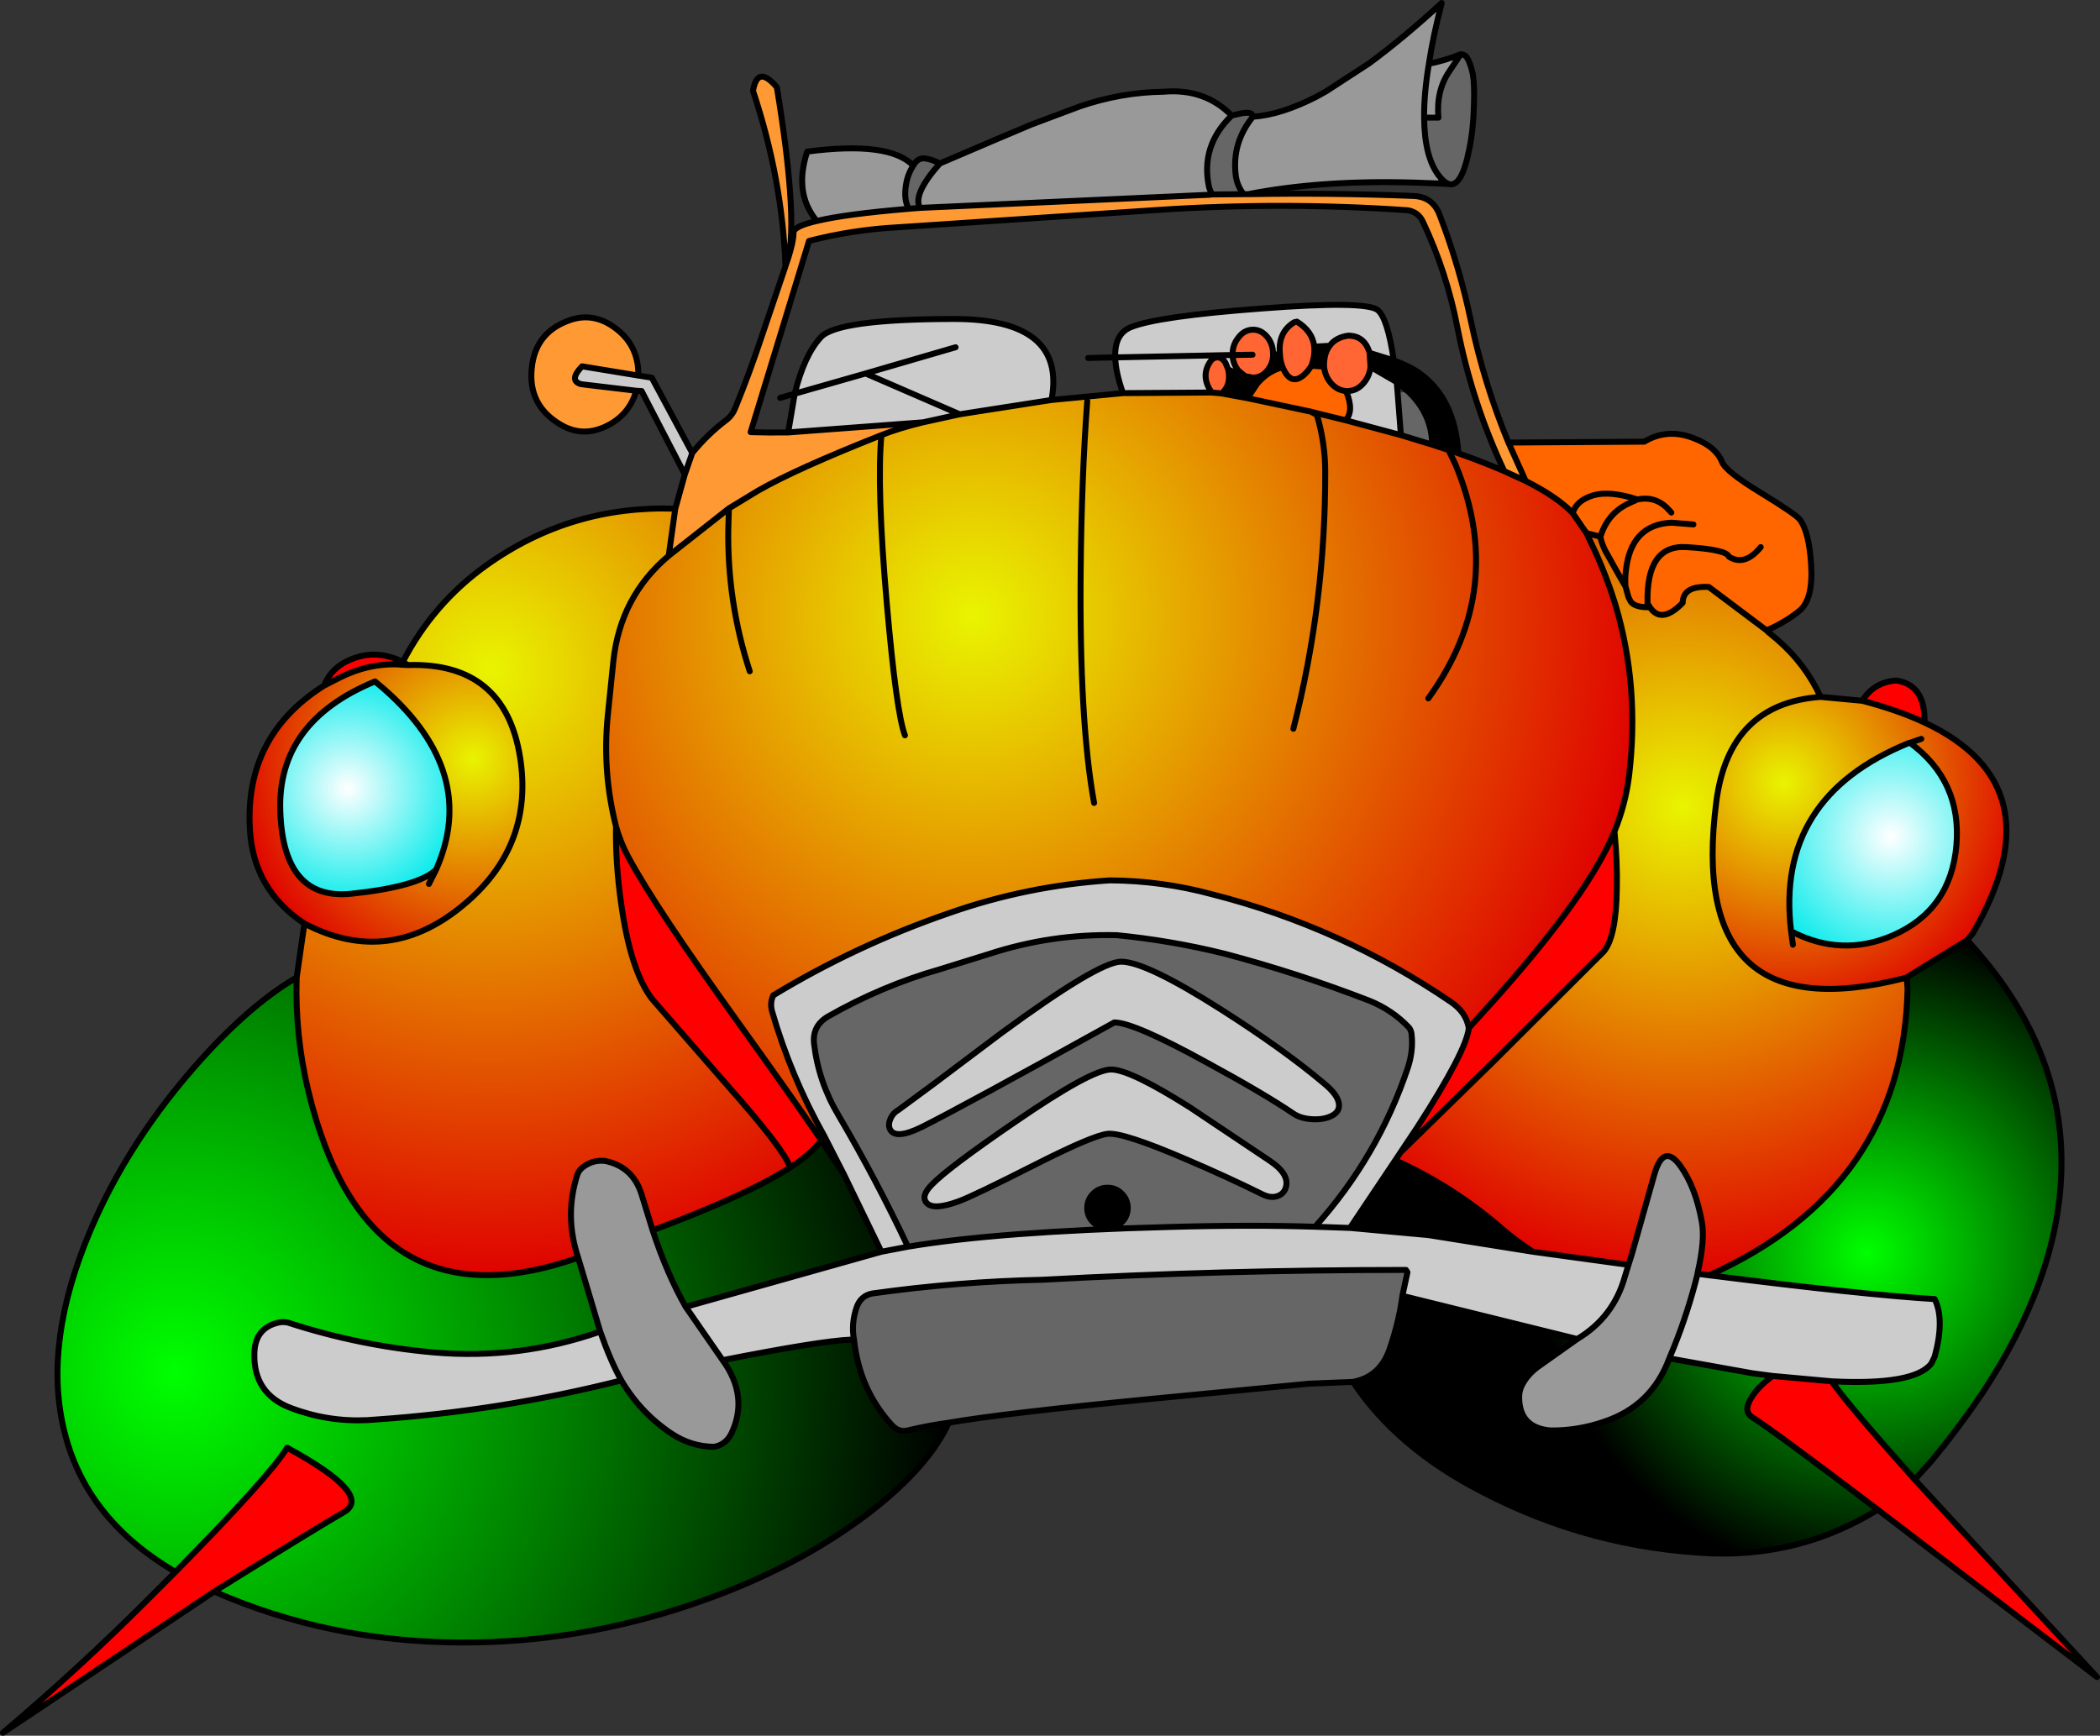 <?xml version="1.0" encoding="UTF-8" standalone="no"?>
<svg xmlns:xlink="http://www.w3.org/1999/xlink" height="291.4px" width="352.5px" xmlns="http://www.w3.org/2000/svg">
  <rect width="100%" height="100%" fill="#333333" stroke="none"/>
  <g transform="matrix(1.0, 0.0, 0.0, 1.0, 176.25, 145.7)">
    <path d="M68.95 -136.6 Q69.6 -136.55 69.95 -136.1 70.55 -135.2 70.95 -133.35 71.3 -131.55 71.15 -127.75 71.05 -123.85 70.35 -120.55 69.1 -114.2 66.95 -114.8 66.15 -115.05 65.2 -116.3 62.85 -119.45 62.8 -125.95 L65.2 -125.95 Q64.8 -130.5 67.05 -133.75 L68.95 -136.6 M50.85 86.3 L43.45 86.6 16.5 89.2 Q-7.7 91.55 -17.0 93.15 -20.3 93.6 -23.7 94.4 -25.3 94.9 -26.55 93.55 -32.0 87.6 -32.9 79.2 -33.4 76.5 -32.45 73.75 -31.75 71.8 -29.8 71.45 -15.5 69.45 -1.25 69.15 29.25 67.5 59.75 67.5 L60.0 67.9 59.15 71.85 Q58.6 76.15 57.0 80.8 55.4 85.45 50.85 86.3 M-22.95 -117.9 Q-22.2 -119.25 -21.0 -119.1 -19.8 -118.95 -18.5 -118.25 -23.15 -113.0 -21.8 -110.8 L-23.7 -110.65 Q-24.55 -112.1 -24.2 -114.5 -23.95 -116.35 -22.95 -117.9 M30.5 -126.3 L31.6 -126.55 Q34.0 -127.15 34.05 -126.1 30.45 -121.65 31.2 -116.1 31.45 -114.45 32.5 -113.1 L27.15 -113.05 26.7 -114.25 Q25.2 -121.2 30.5 -126.3 M58.9 -72.65 L58.35 -79.75 60.15 -79.95 Q64.1 -76.2 64.15 -71.05 L58.9 -72.65 M-23.85 63.6 Q-29.15 52.35 -35.5 41.55 -38.85 35.95 -39.6 29.55 -39.95 26.6 -37.35 25.0 -28.25 19.8 -18.4 17.0 L-10.2 14.45 Q0.25 11.05 11.2 11.3 20.35 12.2 29.25 14.4 41.6 17.65 53.6 22.3 57.45 23.85 60.25 26.8 60.65 27.3 60.7 28.0 61.0 30.75 60.05 33.6 55.05 48.5 44.5 60.25 33.25 59.9 19.7 60.3 -8.65 61.05 -23.85 63.6 M7.25 54.7 Q6.25 55.7 6.25 57.1 6.25 58.5 7.25 59.5 8.25 60.5 9.65 60.5 11.05 60.5 12.05 59.5 13.05 58.5 13.05 57.1 13.05 55.7 12.05 54.7 11.1 53.7 9.65 53.7 8.25 53.7 7.25 54.7 M10.8 25.95 Q14.1 25.95 26.45 32.75 36.0 37.95 40.85 41.25 42.1 42.1 44.05 42.2 45.95 42.3 47.25 41.65 48.65 40.95 48.5 39.65 48.35 38.1 45.95 36.15 39.25 30.5 28.75 23.8 16.1 15.75 11.95 15.75 8.15 15.75 -8.25 27.8 L-19.55 36.3 -25.45 40.65 Q-26.3 41.1 -26.75 42.05 -27.2 43.05 -26.9 43.8 -26.05 45.75 -21.5 43.5 -14.7 40.1 10.8 25.95 M36.85 49.15 L23.55 40.25 Q13.45 33.85 10.25 33.85 6.95 33.85 -5.85 42.65 -17.1 50.35 -19.8 53.15 -21.75 55.1 -20.7 56.25 -19.55 57.55 -15.25 55.95 -12.9 55.1 -2.15 49.65 7.15 44.95 9.65 44.65 12.2 44.35 22.9 48.95 29.8 51.9 35.75 54.85 37.0 55.45 38.05 55.15 39.1 54.85 39.5 53.9 40.45 51.55 36.85 49.15" fill="#666666" fill-rule="evenodd" stroke="none"/>
    <path d="M65.15 -114.9 L61.05 -115.05 Q45.45 -115.5 33.25 -113.1 L32.5 -113.1 Q31.45 -114.45 31.2 -116.1 30.45 -121.65 34.05 -126.1 38.75 -126.4 44.8 -129.5 L46.4 -130.4 53.55 -135.05 Q59.2 -139.2 65.75 -145.2 64.3 -139.6 63.6 -135.0 66.05 -135.45 68.95 -136.6 L67.05 -133.75 Q64.8 -130.5 65.2 -125.95 L62.8 -125.95 Q62.85 -119.45 65.2 -116.3 L65.15 -114.9 M-39.15 -108.6 Q-41.1 -110.95 -41.5 -113.85 -41.9 -116.8 -40.75 -120.25 -26.95 -122.05 -22.95 -117.9 -23.95 -116.35 -24.2 -114.5 -24.55 -112.1 -23.7 -110.65 -34.4 -109.75 -39.15 -108.6 M-18.5 -118.25 L-8.55 -122.5 -3.1 -124.8 4.9 -127.8 Q11.85 -130.2 19.05 -130.3 26.0 -130.9 30.5 -126.3 25.2 -121.2 26.7 -114.25 L26.75 -113.0 -21.8 -110.8 Q-23.15 -113.0 -18.5 -118.25 M63.6 -135.0 Q62.75 -129.85 62.8 -125.95 62.75 -129.85 63.6 -135.0 M97.1 66.65 L97.7 64.75 101.45 51.45 Q103.0 46.1 105.85 50.1 108.35 53.6 109.4 59.35 110.0 62.4 108.7 68.0 L108.7 68.15 Q107.15 74.45 104.7 80.55 L103.95 82.35 Q101.0 90.35 92.95 93.0 88.6 94.5 84.0 94.45 78.75 94.0 78.75 88.85 78.75 87.7 79.3 86.7 80.2 85.05 81.8 83.85 L88.5 79.1 Q94.6 75.45 96.5 68.6 L97.1 66.65 M-79.2 65.45 Q-81.55 58.4 -79.35 51.55 -79.05 50.65 -78.2 50.1 -76.65 49.0 -74.7 49.2 -70.0 50.15 -68.55 54.85 L-66.7 60.85 Q-64.3 68.15 -61.15 73.7 L-54.95 82.65 Q-50.55 88.7 -53.45 94.9 -54.4 96.85 -56.4 97.2 -60.25 97.15 -63.5 95.0 -68.75 91.5 -71.95 86.05 -73.75 82.85 -75.5 77.85 L-79.2 65.45" fill="#999999" fill-rule="evenodd" stroke="none"/>
    <path d="M33.25 -113.1 Q47.15 -113.35 61.05 -112.8 64.2 -112.65 65.35 -109.75 68.75 -100.95 70.65 -91.8 72.85 -81.3 76.95 -71.4 L79.85 -64.95 76.25 -66.6 Q70.85 -78.1 68.4 -90.65 66.6 -100.0 62.6 -108.45 61.85 -110.1 60.05 -110.4 39.05 -111.85 18.05 -110.45 L-25.4 -107.55 Q-33.1 -107.15 -40.45 -105.25 L-50.25 -73.15 Q-47.5 -73.05 -43.95 -73.1 L-21.3 -74.8 Q-25.45 -73.8 -28.3 -72.65 -42.7 -66.95 -49.05 -63.3 L-53.9 -60.35 -64.0 -52.4 -62.9 -60.3 -61.3 -66.05 -60.05 -69.65 Q-57.5 -72.8 -54.25 -75.25 -53.25 -76.05 -52.75 -77.4 -50.45 -83.05 -48.5 -88.9 L-44.4 -101.0 -44.4 -101.05 -43.95 -102.35 -44.4 -101.05 Q-44.95 -115.7 -49.85 -130.45 -49.1 -134.9 -45.85 -131.05 -44.15 -120.7 -43.65 -113.7 -43.35 -109.6 -43.45 -106.65 -43.55 -104.05 -43.95 -102.35 -43.05 -105.2 -43.05 -106.6 L-43.05 -106.65 Q-43.05 -107.7 -39.15 -108.6 -34.4 -109.75 -23.7 -110.65 L-21.8 -110.8 26.75 -113.0 27.15 -113.05 32.5 -113.1 33.25 -113.1 M-69.45 -80.1 Q-70.65 -75.9 -74.7 -74.05 -78.65 -72.25 -82.3 -74.5 -87.6 -77.7 -87.0 -83.8 -86.45 -89.85 -80.75 -91.9 -77.2 -93.2 -73.9 -91.25 -69.0 -88.25 -69.1 -82.65 L-78.55 -84.2 Q-80.85 -81.8 -78.7 -81.2 L-69.45 -80.1" fill="#ff9933" fill-rule="evenodd" stroke="none"/>
    <path d="M30.65 -86.1 Q30.6 -87.75 31.6 -89.0 32.55 -90.3 34.0 -90.35 35.4 -90.4 36.45 -89.15 37.45 -87.95 37.45 -86.2 37.45 -84.65 36.45 -83.45 35.45 -82.3 34.05 -82.3 L32.75 -82.55 31.65 -83.45 Q30.7 -84.6 30.65 -86.05 L30.65 -86.1 34.0 -86.15 30.65 -86.1 M29.9 -83.7 L30.0 -83.15 Q30.3 -80.9 28.8 -79.65 L27.15 -79.8 26.75 -80.4 Q25.35 -82.95 27.05 -85.2 27.5 -85.7 28.1 -85.7 28.9 -85.7 29.45 -84.8 L29.9 -83.7 M39.05 -84.05 Q38.65 -85.0 38.6 -86.2 38.2 -89.9 41.0 -91.6 L41.45 -91.7 Q44.1 -90.05 44.35 -87.5 44.5 -86.05 43.9 -84.3 L43.25 -83.4 Q40.6 -80.35 39.05 -84.05 M46.95 -87.65 Q47.95 -89.05 50.05 -89.35 52.8 -89.35 53.65 -86.45 L53.8 -84.1 Q53.65 -82.6 52.7 -81.45 51.55 -80.05 49.9 -80.05 L49.7 -80.05 Q48.2 -80.15 47.1 -81.45 46.15 -82.6 46.0 -84.15 45.95 -86.4 46.95 -87.65" fill="#ff6633" fill-rule="evenodd" stroke="none"/>
    <path d="M-61.3 -66.05 L-68.55 -80.05 -69.45 -80.1 -78.7 -81.2 Q-80.85 -81.8 -78.55 -84.2 L-69.1 -82.65 -66.85 -82.3 -60.05 -69.65 -61.3 -66.05 M-43.95 -73.1 L-42.85 -79.6 -30.95 -83.0 -15.15 -76.15 -30.95 -83.0 -42.85 -79.6 Q-41.25 -86.1 -38.45 -89.1 -35.7 -92.1 -16.4 -92.15 2.85 -92.25 0.25 -78.55 L-15.15 -76.15 -21.3 -74.8 -43.95 -73.1 M37.45 -86.2 Q37.45 -87.95 36.45 -89.15 35.4 -90.4 34.0 -90.35 32.55 -90.3 31.6 -89.0 30.6 -87.75 30.65 -86.1 L30.65 -86.05 Q30.7 -84.6 31.65 -83.45 L32.75 -82.55 32.65 -82.3 29.9 -83.7 29.45 -84.8 Q28.9 -85.7 28.1 -85.7 27.5 -85.7 27.05 -85.2 25.35 -82.95 26.75 -80.4 L27.15 -79.8 12.25 -79.7 Q11.0 -83.25 10.95 -85.7 L30.65 -86.1 10.95 -85.7 Q10.8 -89.7 13.65 -90.8 18.15 -92.6 35.4 -93.9 52.95 -95.25 55.0 -93.65 56.65 -92.35 57.7 -85.2 L53.65 -86.45 Q52.8 -89.35 50.05 -89.35 47.95 -89.05 46.95 -87.65 L44.35 -87.5 Q44.1 -90.05 41.45 -91.7 L41.0 -91.6 Q38.2 -89.9 38.6 -86.2 L37.45 -86.2 38.6 -86.2 37.45 -86.2 M49.7 -80.05 L49.9 -80.05 Q51.55 -80.05 52.7 -81.45 53.65 -82.6 53.8 -84.1 L58.2 -81.55 58.35 -79.75 58.9 -72.65 49.6 -75.15 Q51.1 -76.65 49.7 -80.05 M58.85 47.75 L57.95 49.1 50.35 60.45 44.5 60.25 50.35 60.45 63.5 61.65 81.05 64.45 97.1 66.65 96.5 68.6 Q94.6 75.45 88.5 79.1 L59.15 71.85 60.0 67.9 59.75 67.5 Q29.25 67.5 -1.25 69.15 -15.5 69.45 -29.8 71.45 -31.75 71.8 -32.45 73.75 -33.4 76.5 -32.9 79.2 L-33.4 79.2 Q-38.45 79.4 -54.95 82.65 L-61.15 73.7 -28.3 64.45 -34.6 51.45 -37.9 45.0 Q-43.5 35.0 -46.65 24.1 -47.05 22.7 -46.45 21.4 -32.5 12.95 -16.95 7.6 -3.85 3.0 10.05 2.1 18.8 2.15 27.25 4.45 48.9 9.95 67.35 22.55 69.85 24.25 70.3 26.9 69.9 30.75 61.65 43.55 L58.85 47.75 M-23.85 63.6 L-28.3 64.45 -23.85 63.6 Q-8.65 61.05 19.7 60.3 33.25 59.9 44.5 60.25 55.05 48.5 60.05 33.6 61.0 30.75 60.7 28.0 60.65 27.3 60.25 26.8 57.45 23.85 53.6 22.3 41.6 17.65 29.25 14.4 20.35 12.2 11.2 11.3 0.25 11.05 -10.2 14.45 L-18.4 17.0 Q-28.25 19.8 -37.35 25.0 -39.95 26.6 -39.6 29.55 -38.85 35.95 -35.5 41.55 -29.15 52.35 -23.85 63.6 M36.85 49.15 Q40.45 51.55 39.5 53.9 39.1 54.85 38.05 55.15 37.0 55.45 35.75 54.85 29.8 51.9 22.9 48.95 12.2 44.35 9.65 44.65 7.15 44.95 -2.15 49.65 -12.9 55.1 -15.25 55.95 -19.55 57.55 -20.7 56.25 -21.75 55.1 -19.8 53.15 -17.1 50.35 -5.85 42.65 6.95 33.85 10.25 33.85 13.45 33.85 23.55 40.25 L36.85 49.15 M10.8 25.95 Q-14.7 40.1 -21.5 43.5 -26.05 45.75 -26.9 43.8 -27.2 43.05 -26.75 42.05 -26.3 41.1 -25.45 40.65 L-19.55 36.3 -8.25 27.8 Q8.15 15.75 11.95 15.75 16.1 15.75 28.75 23.8 39.25 30.5 45.95 36.15 48.35 38.1 48.5 39.65 48.65 40.95 47.25 41.65 45.95 42.3 44.05 42.2 42.1 42.1 40.85 41.25 36.0 37.95 26.45 32.75 14.1 25.95 10.8 25.95 M103.95 82.35 L104.7 80.55 Q107.15 74.45 108.7 68.15 L110.65 68.4 Q136.8 71.7 148.5 72.4 150.2 75.8 148.5 82.05 L147.95 83.2 Q145.15 86.9 131.2 86.2 L121.3 85.3 117.9 84.85 103.95 82.35 M-30.95 -83.0 L-15.85 -87.4 -30.95 -83.0 M-75.5 77.85 Q-73.75 82.85 -71.95 86.05 -92.15 91.15 -112.95 92.6 -119.65 93.25 -125.95 91.2 L-127.25 90.75 Q-133.8 88.35 -133.55 81.4 -133.4 77.25 -129.55 76.35 -128.75 76.15 -127.9 76.35 -115.9 80.25 -103.45 81.35 -89.05 82.6 -75.5 77.85" fill="#cccccc" fill-rule="evenodd" stroke="none"/>
    <path d="M32.65 -82.3 L34.75 -81.25 32.65 -82.3 32.75 -82.55 34.05 -82.3 Q35.45 -82.3 36.45 -83.45 37.45 -84.65 37.45 -86.2 L38.6 -86.2 Q38.65 -85.0 39.05 -84.05 36.55 -83.4 34.75 -81.25 L33.15 -78.85 28.8 -79.65 Q30.3 -80.9 30.0 -83.15 L29.9 -83.7 32.65 -82.3 M44.35 -87.5 L46.95 -87.65 Q45.95 -86.4 46.0 -84.15 L43.9 -84.3 Q44.5 -86.05 44.35 -87.5 M53.65 -86.45 L57.7 -85.2 Q60.45 -84.2 62.15 -82.95 67.95 -78.75 68.55 -69.6 L66.9 -70.15 64.15 -71.05 Q64.1 -76.2 60.15 -79.95 L58.2 -81.55 53.8 -84.1 53.65 -86.45 M7.25 54.7 Q8.25 53.7 9.65 53.7 11.1 53.7 12.05 54.7 13.05 55.7 13.05 57.1 13.05 58.5 12.05 59.5 11.05 60.5 9.65 60.5 8.25 60.5 7.25 59.5 6.25 58.5 6.25 57.1 6.25 55.7 7.25 54.7" fill="#000000" fill-rule="evenodd" stroke="none"/>
    <path d="M76.95 -71.4 L99.75 -71.55 Q103.6 -73.85 108.0 -72.15 111.75 -70.75 112.8 -68.15 113.45 -66.55 119.1 -63.1 125.15 -59.4 125.85 -58.5 127.4 -56.45 127.75 -51.05 128.15 -45.15 125.85 -43.2 123.85 -41.55 121.15 -40.25 L120.25 -39.9 110.6 -47.15 Q106.25 -47.4 106.2 -44.5 102.75 -40.95 100.8 -43.6 L100.3 -44.4 100.45 -43.75 Q98.1 -43.75 97.45 -44.75 L97.1 -45.45 96.6 -47.25 95.55 -49.05 95.3 -49.5 93.15 -53.35 Q92.45 -54.9 92.4 -55.6 L90.05 -56.2 87.75 -59.55 Q88.3 -61.65 91.2 -62.55 94.0 -63.35 98.6 -61.85 L96.95 -61.1 Q93.55 -59.4 92.4 -55.6 93.55 -59.4 96.95 -61.1 L98.6 -61.85 Q94.0 -63.35 91.2 -62.55 88.3 -61.65 87.75 -59.55 85.2 -62.25 79.85 -64.95 L76.95 -71.4 M33.15 -78.85 L34.75 -81.25 Q36.55 -83.4 39.05 -84.05 40.6 -80.35 43.25 -83.4 L43.9 -84.3 46.0 -84.15 Q46.15 -82.6 47.1 -81.45 48.2 -80.15 49.7 -80.05 51.1 -76.65 49.6 -75.15 L44.9 -76.3 43.75 -76.6 33.15 -78.85 M108.0 -57.65 L104.35 -57.95 Q97.45 -57.65 96.65 -49.75 96.5 -48.55 96.6 -47.25 96.5 -48.55 96.65 -49.75 97.45 -57.65 104.35 -57.95 L108.0 -57.65 M104.3 -59.65 L103.45 -60.55 Q101.4 -62.45 98.6 -61.85 101.4 -62.45 103.45 -60.55 L104.3 -59.65 M119.3 -53.85 Q116.6 -50.55 113.95 -52.25 113.55 -53.45 106.8 -53.85 100.05 -54.25 100.3 -44.4 100.05 -54.25 106.8 -53.85 113.55 -53.45 113.95 -52.25 116.6 -50.55 119.3 -53.85" fill="#ff6600" fill-rule="evenodd" stroke="none"/>
    <path d="M28.8 -79.65 L33.15 -78.85 43.75 -76.6 44.8 -76.05 44.9 -76.3 49.6 -75.15 58.9 -72.65 64.15 -71.05 66.9 -70.15 68.55 -69.6 Q72.8 -68.1 76.25 -66.6 L79.85 -64.95 Q85.2 -62.25 87.75 -59.55 L90.05 -56.2 91.7 -52.7 Q93.45 -48.8 94.75 -44.7 L94.95 -44.05 Q99.0 -30.35 97.2 -15.45 96.6 -10.65 94.75 -6.1 90.6 4.15 75.05 21.65 L70.3 26.9 Q69.85 24.25 67.35 22.55 48.9 9.95 27.25 4.45 18.8 2.15 10.05 2.1 -3.85 3.0 -16.95 7.6 -32.5 12.95 -46.45 21.4 -47.05 22.7 -46.65 24.1 -43.5 35.0 -37.9 45.0 L-38.55 45.5 Q-43.75 37.9 -52.45 25.8 -66.2 6.7 -70.8 -1.85 -72.05 -4.15 -72.85 -6.95 -75.15 -16.05 -74.25 -25.4 L-73.3 -34.65 Q-72.15 -45.55 -64.0 -52.4 L-53.9 -60.35 -49.05 -63.3 Q-42.7 -66.95 -28.3 -72.65 -25.45 -73.8 -21.3 -74.8 L-15.15 -76.15 0.25 -78.55 12.25 -79.7 27.15 -79.8 28.8 -79.65 M6.25 -78.35 Q5.3 -65.55 5.15 -49.95 4.9 -24.65 7.4 -10.9 4.9 -24.65 5.15 -49.95 5.3 -65.55 6.25 -78.35 M40.85 -23.35 Q46.25 -44.45 46.2 -66.5 46.2 -71.3 44.8 -76.05 46.2 -71.3 46.2 -66.5 46.25 -44.45 40.85 -23.35 M63.5 -28.45 Q76.8 -46.8 68.05 -67.75 L66.9 -70.15 68.05 -67.75 Q76.8 -46.8 63.5 -28.45 M-50.4 -33.0 Q-54.2 -44.65 -54.0 -56.95 L-53.9 -60.35 -54.0 -56.95 Q-54.2 -44.65 -50.4 -33.0 M-24.35 -22.25 Q-25.8 -26.05 -27.4 -44.45 -29.1 -63.95 -28.3 -72.65 -29.1 -63.95 -27.4 -44.45 -25.8 -26.05 -24.35 -22.25" fill="url(#gradient0)" fill-rule="evenodd" stroke="none"/>
    <path d="M120.25 -39.9 L120.55 -39.6 122.05 -38.35 Q126.75 -34.3 129.35 -28.7 114.0 -27.6 111.85 -11.15 106.75 27.9 143.5 18.5 L143.95 20.35 Q143.2 53.75 110.65 68.4 L108.7 68.0 Q110.0 62.4 109.4 59.35 108.35 53.6 105.85 50.1 103.0 46.1 101.45 51.45 L97.7 64.75 97.1 66.65 81.05 64.45 Q78.35 62.7 75.95 60.65 67.75 53.5 57.95 49.1 L58.85 47.75 74.35 32.6 92.95 14.05 Q95.05 11.55 95.15 3.35 95.25 -0.95 94.75 -6.1 96.6 -10.65 97.2 -15.45 99.0 -30.35 94.95 -44.05 L94.75 -44.7 Q93.45 -48.8 91.7 -52.7 L90.05 -56.2 92.4 -55.6 Q92.45 -54.9 93.15 -53.35 L95.3 -49.5 95.55 -49.05 96.6 -47.25 97.1 -45.45 97.45 -44.75 Q98.1 -43.75 100.45 -43.75 L100.3 -44.4 100.8 -43.6 Q102.75 -40.95 106.2 -44.5 106.25 -47.4 110.6 -47.15 L120.25 -39.9" fill="url(#gradient1)" fill-rule="evenodd" stroke="none"/>
    <path d="M-126.45 18.4 L-125.15 9.35 Q-110.75 16.9 -97.9 5.75 -86.65 -4.0 -88.95 -18.55 -91.5 -34.55 -107.75 -34.05 L-108.65 -34.55 Q-103.55 -44.4 -94.6 -50.8 -80.45 -60.9 -62.9 -60.3 L-64.0 -52.4 Q-72.15 -45.55 -73.3 -34.65 L-74.25 -25.4 Q-75.15 -16.05 -72.85 -6.95 -72.95 -0.85 -72.0 5.9 -70.45 17.15 -66.85 21.95 L-53.95 36.75 Q-44.65 47.25 -43.6 50.3 -48.5 53.45 -57.2 57.1 -61.05 58.75 -66.7 60.85 L-68.55 54.85 Q-70.0 50.15 -74.7 49.2 -76.65 49.0 -78.2 50.1 -79.05 50.65 -79.35 51.55 -81.55 58.4 -79.2 65.45 -114.75 77.9 -124.5 37.45 -126.75 28.05 -126.45 18.4" fill="url(#gradient2)" fill-rule="evenodd" stroke="none"/>
    <path d="M136.35 -28.05 Q138.3 -31.2 142.05 -31.45 146.95 -30.75 146.8 -24.4 142.3 -26.5 136.35 -28.05 M145.15 102.7 L175.75 135.85 138.95 107.75 Q121.35 94.4 117.9 92.25 116.3 91.25 117.7 89.0 118.8 87.15 121.3 85.3 L131.2 86.2 Q134.45 90.75 145.15 102.7 M-140.3 121.5 L-175.75 145.2 Q-163.0 134.4 -151.55 122.95 L-146.8 118.2 Q-131.0 102.15 -128.05 97.35 -113.55 105.25 -118.5 108.15 -123.5 111.05 -140.3 121.5 M-121.85 -30.6 Q-120.9 -33.0 -118.65 -34.35 -114.0 -37.0 -109.1 -34.8 L-109.35 -34.15 Q-114.55 -34.35 -119.4 -31.85 L-121.85 -30.6 M94.75 -6.1 Q95.25 -0.95 95.15 3.35 95.05 11.55 92.95 14.05 L74.35 32.6 58.85 47.75 61.65 43.55 Q69.9 30.75 70.3 26.9 L75.05 21.65 Q90.6 4.15 94.75 -6.1 M-72.85 -6.95 Q-72.05 -4.15 -70.8 -1.85 -66.2 6.7 -52.45 25.8 -43.75 37.9 -38.55 45.5 L-38.4 45.75 Q-39.95 47.9 -43.6 50.3 -44.65 47.25 -53.95 36.75 L-66.85 21.95 Q-70.45 17.15 -72.0 5.9 -72.95 -0.85 -72.85 -6.95" fill="#ff0000" fill-rule="evenodd" stroke="none"/>
    <path d="M-17.0 93.15 Q-20.35 100.5 -30.2 108.15 -42.6 117.7 -59.95 123.6 -79.2 130.15 -98.95 130.05 -121.0 129.95 -140.3 121.5 -123.5 111.05 -118.5 108.15 -113.55 105.25 -128.05 97.35 -131.0 102.15 -146.8 118.2 -161.25 109.75 -165.15 95.75 -169.15 81.55 -162.1 63.4 -156.0 47.7 -143.85 33.7 -134.7 23.2 -126.45 18.4 -126.75 28.05 -124.5 37.45 -114.75 77.9 -79.2 65.45 L-75.5 77.85 Q-89.05 82.6 -103.45 81.35 -115.9 80.25 -127.9 76.35 -128.75 76.15 -129.55 76.35 -133.4 77.25 -133.55 81.4 -133.8 88.35 -127.25 90.75 L-125.95 91.2 Q-119.65 93.25 -112.95 92.6 -92.15 91.15 -71.95 86.05 -68.75 91.5 -63.5 95.0 -60.25 97.15 -56.4 97.2 -54.4 96.85 -53.45 94.9 -50.55 88.7 -54.95 82.65 -38.45 79.4 -33.4 79.2 L-32.9 79.2 Q-32.0 87.6 -26.55 93.55 -25.3 94.9 -23.7 94.4 -20.3 93.6 -17.0 93.15 M-34.6 51.45 L-28.3 64.45 -61.15 73.7 Q-64.3 68.15 -66.7 60.85 -61.05 58.75 -57.2 57.1 -48.5 53.45 -43.6 50.3 -39.95 47.9 -38.4 45.75 L-34.6 51.45" fill="url(#gradient3)" fill-rule="evenodd" stroke="none"/>
    <path d="M-125.15 9.35 Q-133.7 3.7 -134.3 -6.4 -135.25 -22.15 -121.85 -30.6 L-119.4 -31.85 Q-114.55 -34.35 -109.35 -34.15 L-108.9 -34.1 -107.75 -34.05 Q-91.5 -34.55 -88.95 -18.55 -86.65 -4.0 -97.9 5.75 -110.75 16.9 -125.15 9.35 M-113.3 -31.3 Q-129.75 -24.5 -129.2 -9.5 -128.7 5.5 -117.3 4.35 -105.95 3.15 -103.05 0.3 -95.85 -15.95 -111.7 -29.95 L-113.3 -31.3 M-104.25 2.7 L-103.05 0.3 -104.25 2.7" fill="url(#gradient4)" fill-rule="evenodd" stroke="none"/>
    <path d="M-113.3 -31.3 L-111.7 -29.95 Q-95.85 -15.95 -103.05 0.3 -105.95 3.15 -117.3 4.35 -128.7 5.5 -129.2 -9.5 -129.75 -24.5 -113.3 -31.3" fill="url(#gradient5)" fill-rule="evenodd" stroke="none"/>
    <path d="M129.35 -28.7 L136.35 -28.05 Q142.3 -26.5 146.8 -24.4 169.35 -13.8 154.9 11.0 L153.95 12.15 143.8 18.4 143.5 18.5 Q106.75 27.9 111.85 -11.15 114.0 -27.6 129.35 -28.7 M146.25 -21.65 L144.35 -21.0 146.25 -21.65 M124.4 10.65 Q132.85 15.05 141.45 11.35 151.2 7.1 152.15 -3.8 153.05 -14.6 144.35 -21.0 L144.25 -21.0 Q121.65 -11.85 124.4 10.65 L124.7 12.9 124.4 10.65" fill="url(#gradient6)" fill-rule="evenodd" stroke="none"/>
    <path d="M124.4 10.65 Q121.65 -11.85 144.25 -21.0 L144.35 -21.0 Q153.05 -14.6 152.15 -3.8 151.2 7.1 141.45 11.35 132.85 15.05 124.4 10.65" fill="url(#gradient7)" fill-rule="evenodd" stroke="none"/>
    <path d="M153.95 12.15 Q170.55 30.1 169.75 51.3 169.15 69.15 156.3 88.5 L156.1 88.75 Q152.5 94.1 147.95 99.6 L145.15 102.7 Q134.45 90.75 131.2 86.2 145.15 86.9 147.95 83.2 L148.5 82.05 Q150.2 75.8 148.5 72.4 136.8 71.7 110.65 68.4 143.2 53.75 143.95 20.35 L143.8 18.4 153.95 12.15 M138.95 107.75 Q126.3 115.55 111.3 115.1 90.7 114.25 72.45 104.7 58.25 97.4 50.85 86.3 55.4 85.45 57.0 80.8 58.6 76.15 59.15 71.85 L88.5 79.1 81.8 83.85 Q80.2 85.05 79.3 86.7 78.75 87.7 78.75 88.85 78.75 94.0 84.0 94.45 88.6 94.5 92.95 93.0 101.0 90.35 103.95 82.35 L117.9 84.85 121.3 85.3 Q118.8 87.15 117.7 89.0 116.3 91.25 117.9 92.25 121.35 94.4 138.95 107.75 M57.95 49.1 Q67.75 53.5 75.95 60.65 78.35 62.7 81.05 64.45 L63.5 61.65 50.35 60.45 57.95 49.1" fill="url(#gradient8)" fill-rule="evenodd" stroke="none"/>
    <path d="M68.95 -136.6 Q69.6 -136.55 69.95 -136.1 70.55 -135.2 70.95 -133.35 71.3 -131.55 71.15 -127.75 71.05 -123.85 70.35 -120.55 69.1 -114.2 66.95 -114.8 L65.15 -114.9 61.05 -115.05 Q45.45 -115.5 33.25 -113.1 47.15 -113.35 61.05 -112.8 64.2 -112.65 65.35 -109.75 68.75 -100.95 70.65 -91.8 72.85 -81.3 76.95 -71.4 L99.75 -71.55 Q103.6 -73.85 108.0 -72.15 111.75 -70.75 112.8 -68.15 113.45 -66.55 119.1 -63.1 125.15 -59.4 125.85 -58.5 127.4 -56.45 127.75 -51.05 128.15 -45.15 125.85 -43.2 123.85 -41.55 121.15 -40.25 L120.25 -39.9 120.55 -39.6 122.05 -38.35 Q126.75 -34.3 129.35 -28.7 L136.35 -28.05 Q138.3 -31.2 142.05 -31.45 146.95 -30.75 146.8 -24.4 169.35 -13.8 154.9 11.0 L153.95 12.15 Q170.55 30.1 169.75 51.3 169.15 69.15 156.3 88.5 L156.1 88.75 Q152.5 94.1 147.95 99.6 L145.15 102.7 175.75 135.85 138.95 107.75 Q126.3 115.55 111.3 115.1 90.7 114.25 72.45 104.7 58.25 97.4 50.85 86.3 L43.45 86.6 16.5 89.2 Q-7.7 91.55 -17.0 93.15 -20.35 100.5 -30.2 108.15 -42.6 117.7 -59.95 123.6 -79.2 130.15 -98.95 130.05 -121.0 129.95 -140.3 121.5 L-175.75 145.2 Q-163.0 134.4 -151.55 122.95 L-146.8 118.2 Q-161.25 109.75 -165.15 95.75 -169.15 81.55 -162.1 63.4 -156.0 47.7 -143.85 33.7 -134.7 23.2 -126.45 18.4 L-125.15 9.35 Q-133.7 3.7 -134.3 -6.4 -135.25 -22.15 -121.85 -30.6 -120.9 -33.0 -118.65 -34.35 -114.0 -37.0 -109.1 -34.8 L-108.65 -34.55 Q-103.55 -44.4 -94.6 -50.8 -80.45 -60.9 -62.9 -60.3 L-61.3 -66.05 -68.55 -80.05 -69.45 -80.1 Q-70.65 -75.9 -74.7 -74.05 -78.65 -72.25 -82.3 -74.5 -87.6 -77.7 -87.0 -83.8 -86.45 -89.85 -80.75 -91.9 -77.2 -93.2 -73.9 -91.25 -69.0 -88.25 -69.1 -82.65 L-66.85 -82.3 -60.05 -69.65 Q-57.5 -72.8 -54.25 -75.25 -53.25 -76.05 -52.75 -77.4 -50.45 -83.05 -48.5 -88.9 L-44.4 -101.0 -44.4 -101.05 Q-44.95 -115.7 -49.85 -130.45 -49.1 -134.9 -45.85 -131.05 -44.15 -120.7 -43.65 -113.7 -43.35 -109.6 -43.45 -106.65 -43.55 -104.05 -43.95 -102.35 -43.05 -105.2 -43.05 -106.6 L-43.05 -106.65 Q-43.05 -107.7 -39.15 -108.6 -41.1 -110.95 -41.5 -113.85 -41.9 -116.8 -40.75 -120.25 -26.95 -122.05 -22.95 -117.9 -22.2 -119.25 -21.0 -119.1 -19.8 -118.95 -18.5 -118.25 L-8.55 -122.5 -3.1 -124.8 4.9 -127.8 Q11.85 -130.2 19.05 -130.3 26.0 -130.9 30.5 -126.3 L31.6 -126.55 Q34.0 -127.15 34.05 -126.1 38.75 -126.4 44.8 -129.5 L46.4 -130.4 53.55 -135.05 Q59.2 -139.2 65.75 -145.2 64.3 -139.6 63.6 -135.0 66.05 -135.45 68.95 -136.6 L67.05 -133.75 Q64.8 -130.5 65.2 -125.95 L62.8 -125.95 Q62.85 -119.45 65.2 -116.3 66.15 -115.05 66.95 -114.8 M62.8 -125.95 Q62.75 -129.85 63.6 -135.0 M76.25 -66.6 Q70.85 -78.1 68.4 -90.65 66.6 -100.0 62.6 -108.45 61.85 -110.1 60.05 -110.4 39.05 -111.85 18.05 -110.45 L-25.4 -107.55 Q-33.1 -107.15 -40.45 -105.25 L-50.25 -73.15 Q-47.5 -73.05 -43.95 -73.1 L-42.85 -79.6 -45.3 -78.9 M27.15 -113.05 L26.7 -114.25 Q25.2 -121.2 30.5 -126.3 M26.75 -113.0 L27.15 -113.05 32.5 -113.1 Q31.45 -114.45 31.2 -116.1 30.45 -121.65 34.05 -126.1 M32.5 -113.1 L33.25 -113.1 M37.45 -86.2 Q37.45 -87.95 36.45 -89.15 35.4 -90.4 34.0 -90.35 32.55 -90.3 31.6 -89.0 30.6 -87.75 30.65 -86.1 L34.0 -86.15 M34.75 -81.25 L32.65 -82.3 29.9 -83.7 30.0 -83.15 Q30.3 -80.9 28.8 -79.65 L33.15 -78.85 34.75 -81.25 Q36.55 -83.4 39.05 -84.05 38.65 -85.0 38.6 -86.2 L37.45 -86.2 Q37.45 -84.65 36.45 -83.45 35.45 -82.3 34.05 -82.3 L32.75 -82.55 31.65 -83.45 Q30.7 -84.6 30.65 -86.05 L30.65 -86.1 10.95 -85.7 Q11.0 -83.25 12.25 -79.7 L27.15 -79.8 26.75 -80.4 Q25.35 -82.95 27.05 -85.2 27.5 -85.7 28.1 -85.7 28.9 -85.7 29.45 -84.8 L29.9 -83.7 M38.6 -86.2 L37.45 -86.2 M38.6 -86.2 Q38.2 -89.9 41.0 -91.6 L41.45 -91.7 Q44.1 -90.05 44.35 -87.5 L46.95 -87.65 Q47.95 -89.05 50.05 -89.35 52.8 -89.35 53.65 -86.45 L57.7 -85.2 Q56.65 -92.35 55.0 -93.65 52.95 -95.25 35.4 -93.9 18.15 -92.6 13.65 -90.8 10.8 -89.7 10.95 -85.7 L6.4 -85.6 M27.15 -79.8 L28.8 -79.65 M0.25 -78.55 L12.25 -79.7 M7.4 -10.9 Q4.9 -24.65 5.15 -49.95 5.3 -65.55 6.25 -78.35 M68.55 -69.6 Q67.95 -78.75 62.15 -82.95 60.45 -84.2 57.7 -85.2 M64.15 -71.05 L66.9 -70.15 68.55 -69.6 Q72.8 -68.1 76.25 -66.6 L79.85 -64.95 76.95 -71.4 M53.8 -84.1 Q53.65 -82.6 52.7 -81.45 51.55 -80.05 49.9 -80.05 L49.7 -80.05 Q51.1 -76.65 49.6 -75.15 L58.9 -72.65 58.35 -79.75 58.2 -81.55 53.8 -84.1 53.65 -86.45 M43.9 -84.3 L43.25 -83.4 Q40.6 -80.35 39.05 -84.05 M49.7 -80.05 Q48.2 -80.15 47.1 -81.45 46.15 -82.6 46.0 -84.15 L43.9 -84.3 Q44.5 -86.05 44.35 -87.5 M46.0 -84.15 Q45.95 -86.4 46.95 -87.65 M44.9 -76.3 L43.75 -76.6 44.8 -76.05 Q46.2 -71.3 46.2 -66.5 46.25 -44.45 40.85 -23.35 M44.9 -76.3 L49.6 -75.15 M60.15 -79.95 L58.2 -81.55 M66.9 -70.15 L68.05 -67.75 Q76.8 -46.8 63.5 -28.45 M64.15 -71.05 L58.9 -72.65 M60.15 -79.95 Q64.1 -76.2 64.15 -71.05 M33.15 -78.85 L43.75 -76.6 M92.4 -55.6 Q93.55 -59.4 96.95 -61.1 L98.6 -61.85 Q94.0 -63.35 91.2 -62.55 88.3 -61.65 87.75 -59.55 L90.05 -56.2 92.4 -55.6 Q92.45 -54.9 93.15 -53.35 L95.3 -49.5 95.55 -49.05 96.6 -47.25 Q96.5 -48.55 96.65 -49.75 97.45 -57.65 104.35 -57.95 L108.0 -57.65 M90.05 -56.2 L91.7 -52.7 Q93.45 -48.8 94.75 -44.7 L94.95 -44.05 Q99.0 -30.35 97.2 -15.45 96.6 -10.65 94.75 -6.1 95.25 -0.95 95.15 3.35 95.05 11.55 92.95 14.05 L74.35 32.6 58.85 47.75 57.95 49.1 Q67.75 53.5 75.95 60.65 78.35 62.7 81.05 64.45 L97.1 66.65 97.7 64.75 101.45 51.45 Q103.0 46.1 105.85 50.1 108.35 53.6 109.4 59.35 110.0 62.4 108.7 68.0 L108.7 68.15 Q107.15 74.45 104.7 80.55 L103.95 82.35 Q101.0 90.35 92.95 93.0 88.6 94.5 84.0 94.45 78.75 94.0 78.75 88.85 78.75 87.7 79.3 86.7 80.2 85.05 81.8 83.85 L88.5 79.1 Q94.6 75.45 96.5 68.6 L97.1 66.65 M110.65 68.4 Q143.2 53.75 143.95 20.35 L143.8 18.4 143.5 18.5 Q106.75 27.9 111.85 -11.15 114.0 -27.6 129.35 -28.7 M100.45 -43.75 Q98.1 -43.75 97.45 -44.75 L97.1 -45.45 96.6 -47.25 M120.25 -39.9 L110.6 -47.15 Q106.25 -47.4 106.2 -44.5 102.75 -40.95 100.8 -43.6 L100.3 -44.4 Q100.05 -54.25 106.8 -53.85 113.55 -53.45 113.95 -52.25 116.6 -50.55 119.3 -53.85 M98.6 -61.85 Q101.4 -62.45 103.45 -60.55 L104.3 -59.65 M79.85 -64.95 Q85.2 -62.25 87.75 -59.55 M144.35 -21.0 L146.25 -21.65 M124.4 10.65 Q121.65 -11.85 144.25 -21.0 L144.35 -21.0 Q153.05 -14.6 152.15 -3.8 151.2 7.1 141.45 11.35 132.85 15.05 124.4 10.65 L124.7 12.9 M136.35 -28.05 Q142.3 -26.5 146.8 -24.4 M153.95 12.15 L143.8 18.4 M70.3 26.9 Q69.85 24.25 67.35 22.55 48.9 9.95 27.25 4.45 18.8 2.15 10.05 2.1 -3.85 3.0 -16.95 7.6 -32.5 12.95 -46.45 21.4 -47.05 22.7 -46.65 24.1 -43.5 35.0 -37.9 45.0 L-34.6 51.45 -28.3 64.45 -23.85 63.6 Q-29.15 52.35 -35.5 41.55 -38.85 35.95 -39.6 29.55 -39.95 26.6 -37.35 25.0 -28.25 19.8 -18.4 17.0 L-10.2 14.45 Q0.25 11.05 11.2 11.3 20.35 12.2 29.25 14.4 41.6 17.65 53.6 22.3 57.45 23.85 60.25 26.8 60.65 27.3 60.7 28.0 61.0 30.75 60.05 33.6 55.05 48.5 44.5 60.25 L50.35 60.45 57.95 49.1 M7.25 54.7 Q6.25 55.7 6.25 57.1 6.25 58.5 7.25 59.5 8.25 60.5 9.65 60.5 11.05 60.5 12.05 59.5 13.05 58.5 13.05 57.1 13.05 55.7 12.05 54.7 11.1 53.7 9.65 53.7 8.25 53.7 7.25 54.7 M36.85 49.15 Q40.45 51.55 39.5 53.9 39.1 54.85 38.05 55.15 37.0 55.45 35.75 54.85 29.8 51.9 22.9 48.95 12.2 44.35 9.65 44.65 7.15 44.95 -2.15 49.65 -12.9 55.1 -15.25 55.95 -19.55 57.55 -20.7 56.25 -21.75 55.1 -19.8 53.15 -17.1 50.35 -5.85 42.65 6.95 33.85 10.25 33.85 13.45 33.85 23.55 40.25 L36.85 49.15 M10.8 25.95 Q-14.7 40.1 -21.5 43.5 -26.05 45.75 -26.9 43.8 -27.2 43.05 -26.75 42.05 -26.3 41.1 -25.45 40.65 L-19.55 36.3 -8.25 27.8 Q8.15 15.75 11.95 15.75 16.1 15.75 28.75 23.8 39.25 30.5 45.95 36.15 48.35 38.1 48.5 39.65 48.65 40.95 47.25 41.65 45.95 42.3 44.05 42.2 42.1 42.1 40.85 41.25 36.0 37.95 26.45 32.75 14.1 25.95 10.8 25.95 M94.75 -6.1 Q90.6 4.15 75.05 21.65 L70.3 26.9 Q69.9 30.75 61.65 43.55 L58.85 47.75 M81.05 64.45 L63.5 61.65 50.35 60.45 M-32.9 79.2 Q-33.4 76.5 -32.45 73.75 -31.75 71.8 -29.8 71.45 -15.5 69.45 -1.25 69.15 29.25 67.5 59.75 67.5 L60.0 67.9 59.15 71.85 88.5 79.1 M59.15 71.85 Q58.6 76.15 57.0 80.8 55.4 85.45 50.85 86.3 M44.5 60.25 Q33.25 59.9 19.7 60.3 -8.65 61.05 -23.85 63.6 M131.2 86.2 Q134.45 90.75 145.15 102.7 M131.2 86.2 Q145.15 86.9 147.95 83.2 L148.5 82.05 Q150.2 75.8 148.5 72.4 136.8 71.7 110.65 68.4 L108.7 68.15 M121.3 85.3 L117.9 84.85 103.95 82.35 M138.95 107.75 Q121.35 94.4 117.9 92.25 116.3 91.25 117.7 89.0 118.8 87.15 121.3 85.3 L131.2 86.2 M-21.8 -110.8 L-23.7 -110.65 Q-34.4 -109.75 -39.15 -108.6 M-23.7 -110.65 Q-24.55 -112.1 -24.2 -114.5 -23.95 -116.35 -22.95 -117.9 M-18.5 -118.25 Q-23.15 -113.0 -21.8 -110.8 L26.75 -113.0 M-44.4 -101.05 L-44.4 -101.0 M-43.95 -102.35 L-44.4 -101.05 M-69.45 -80.1 L-78.7 -81.2 Q-80.85 -81.8 -78.55 -84.2 L-69.1 -82.65 M-62.9 -60.3 L-64.0 -52.4 -53.9 -60.35 -49.05 -63.3 Q-42.7 -66.95 -28.3 -72.65 -25.45 -73.8 -21.3 -74.8 L-43.95 -73.1 M-53.9 -60.35 L-54.0 -56.95 Q-54.2 -44.65 -50.4 -33.0 M-61.3 -66.05 L-60.05 -69.65 M-21.3 -74.8 L-15.15 -76.15 -30.95 -83.0 -42.85 -79.6 Q-41.25 -86.1 -38.45 -89.1 -35.7 -92.1 -16.4 -92.15 2.85 -92.25 0.25 -78.55 L-15.15 -76.15 M-15.85 -87.4 L-30.95 -83.0 M-28.3 -72.65 Q-29.1 -63.95 -27.4 -44.45 -25.8 -26.05 -24.35 -22.25 M-64.0 -52.4 Q-72.15 -45.55 -73.3 -34.65 L-74.25 -25.4 Q-75.15 -16.05 -72.85 -6.95 -72.05 -4.15 -70.8 -1.85 -66.2 6.7 -52.45 25.8 -43.75 37.9 -38.55 45.5 L-38.4 45.75 -34.6 51.45 M-37.9 45.0 L-38.4 45.75 Q-39.95 47.9 -43.6 50.3 -44.65 47.25 -53.95 36.75 L-66.85 21.95 Q-70.45 17.15 -72.0 5.9 -72.95 -0.85 -72.85 -6.95 M-66.7 60.85 L-68.55 54.85 Q-70.0 50.15 -74.7 49.2 -76.65 49.0 -78.2 50.1 -79.05 50.65 -79.35 51.55 -81.55 58.4 -79.2 65.45 L-75.5 77.85 Q-73.75 82.85 -71.95 86.05 -68.75 91.5 -63.5 95.0 -60.25 97.15 -56.4 97.2 -54.4 96.85 -53.45 94.9 -50.55 88.7 -54.95 82.65 L-61.15 73.7 Q-64.3 68.15 -66.7 60.85 -61.05 58.75 -57.2 57.1 -48.5 53.45 -43.6 50.3 M-109.35 -34.15 L-108.9 -34.1 -108.65 -34.55 -107.75 -34.05 Q-91.5 -34.55 -88.95 -18.55 -86.65 -4.0 -97.9 5.75 -110.75 16.9 -125.15 9.35 M-109.35 -34.15 Q-114.55 -34.35 -119.4 -31.85 L-121.85 -30.6 M-108.9 -34.1 L-107.75 -34.05 M-113.3 -31.3 Q-129.75 -24.5 -129.2 -9.5 -128.7 5.5 -117.3 4.35 -105.95 3.15 -103.05 0.3 -95.85 -15.95 -111.7 -29.95 L-113.3 -31.3 M-103.05 0.3 L-104.25 2.7 M-79.2 65.45 Q-114.75 77.9 -124.5 37.45 -126.75 28.05 -126.45 18.4 M-75.5 77.85 Q-89.05 82.6 -103.45 81.35 -115.9 80.25 -127.9 76.35 -128.75 76.15 -129.55 76.35 -133.4 77.25 -133.55 81.4 -133.8 88.35 -127.25 90.75 L-125.95 91.2 Q-119.65 93.25 -112.95 92.6 -92.15 91.15 -71.95 86.05 M-140.3 121.5 Q-123.5 111.05 -118.5 108.15 -113.55 105.25 -128.05 97.35 -131.0 102.15 -146.8 118.2 M-32.9 79.2 L-33.4 79.2 Q-38.45 79.4 -54.95 82.65 M-17.0 93.15 Q-20.3 93.6 -23.7 94.4 -25.3 94.9 -26.55 93.55 -32.0 87.6 -32.9 79.2 M-28.3 64.45 L-61.15 73.7" fill="none" stroke="#000000" stroke-linecap="round" stroke-linejoin="round" stroke-width="1.0"/>
  </g>
  <defs>
    <radialGradient cx="0" cy="0" gradientTransform="matrix(0.14, 0.0, 0.0, 0.14, -12.9, -42.3)" gradientUnits="userSpaceOnUse" id="gradient0" r="819.2" spreadMethod="pad">
      <stop offset="0.0" stop-color="#e9f400"/>
      <stop offset="1.0" stop-color="#df0000"/>
    </radialGradient>
    <radialGradient cx="0" cy="0" gradientTransform="matrix(0.097, 0.0, 0.0, 0.097, 106.1, -10.3)" gradientUnits="userSpaceOnUse" id="gradient1" r="819.2" spreadMethod="pad">
      <stop offset="0.0" stop-color="#e9f400"/>
      <stop offset="1.0" stop-color="#df0000"/>
    </radialGradient>
    <radialGradient cx="0" cy="0" gradientTransform="matrix(0.125, 0.0, 0.0, 0.125, -93.85, -33.3)" gradientUnits="userSpaceOnUse" id="gradient2" r="819.2" spreadMethod="pad">
      <stop offset="0.0" stop-color="#e9f400"/>
      <stop offset="1.0" stop-color="#df0000"/>
    </radialGradient>
    <radialGradient cx="0" cy="0" gradientTransform="matrix(0.159, 0.0, 0.0, 0.159, -146.85, 84.65)" gradientUnits="userSpaceOnUse" id="gradient3" r="819.2" spreadMethod="pad">
      <stop offset="0.0" stop-color="#00ff00"/>
      <stop offset="1.0" stop-color="#000000"/>
    </radialGradient>
    <radialGradient cx="0" cy="0" gradientTransform="matrix(0.05, 0.0, 0.0, 0.05, -96.85, -18.3)" gradientUnits="userSpaceOnUse" id="gradient4" r="819.2" spreadMethod="pad">
      <stop offset="0.0" stop-color="#e9f400"/>
      <stop offset="1.0" stop-color="#df0000"/>
    </radialGradient>
    <radialGradient cx="0" cy="0" gradientTransform="matrix(0.025, 0.0, 0.0, 0.025, -117.85, -13.3)" gradientUnits="userSpaceOnUse" id="gradient5" r="819.2" spreadMethod="pad">
      <stop offset="0.0" stop-color="#ffffff"/>
      <stop offset="1.0" stop-color="#00eaea"/>
    </radialGradient>
    <radialGradient cx="0" cy="0" gradientTransform="matrix(0.051, 0.0, 0.0, 0.051, 123.1, -14.3)" gradientUnits="userSpaceOnUse" id="gradient6" r="819.2" spreadMethod="pad">
      <stop offset="0.0" stop-color="#e9f400"/>
      <stop offset="1.0" stop-color="#df0000"/>
    </radialGradient>
    <radialGradient cx="0" cy="0" gradientTransform="matrix(0.029, 0.0, 0.0, 0.029, 141.1, -5.3)" gradientUnits="userSpaceOnUse" id="gradient7" r="819.2" spreadMethod="pad">
      <stop offset="0.0" stop-color="#ffffff"/>
      <stop offset="1.0" stop-color="#00eaea"/>
    </radialGradient>
    <radialGradient cx="0" cy="0" gradientTransform="matrix(0.067, 0.0, 0.0, 0.067, 137.1, 64.65)" gradientUnits="userSpaceOnUse" id="gradient8" r="819.2" spreadMethod="pad">
      <stop offset="0.0" stop-color="#00ff00"/>
      <stop offset="1.0" stop-color="#000000"/>
    </radialGradient>
  </defs>
</svg>

